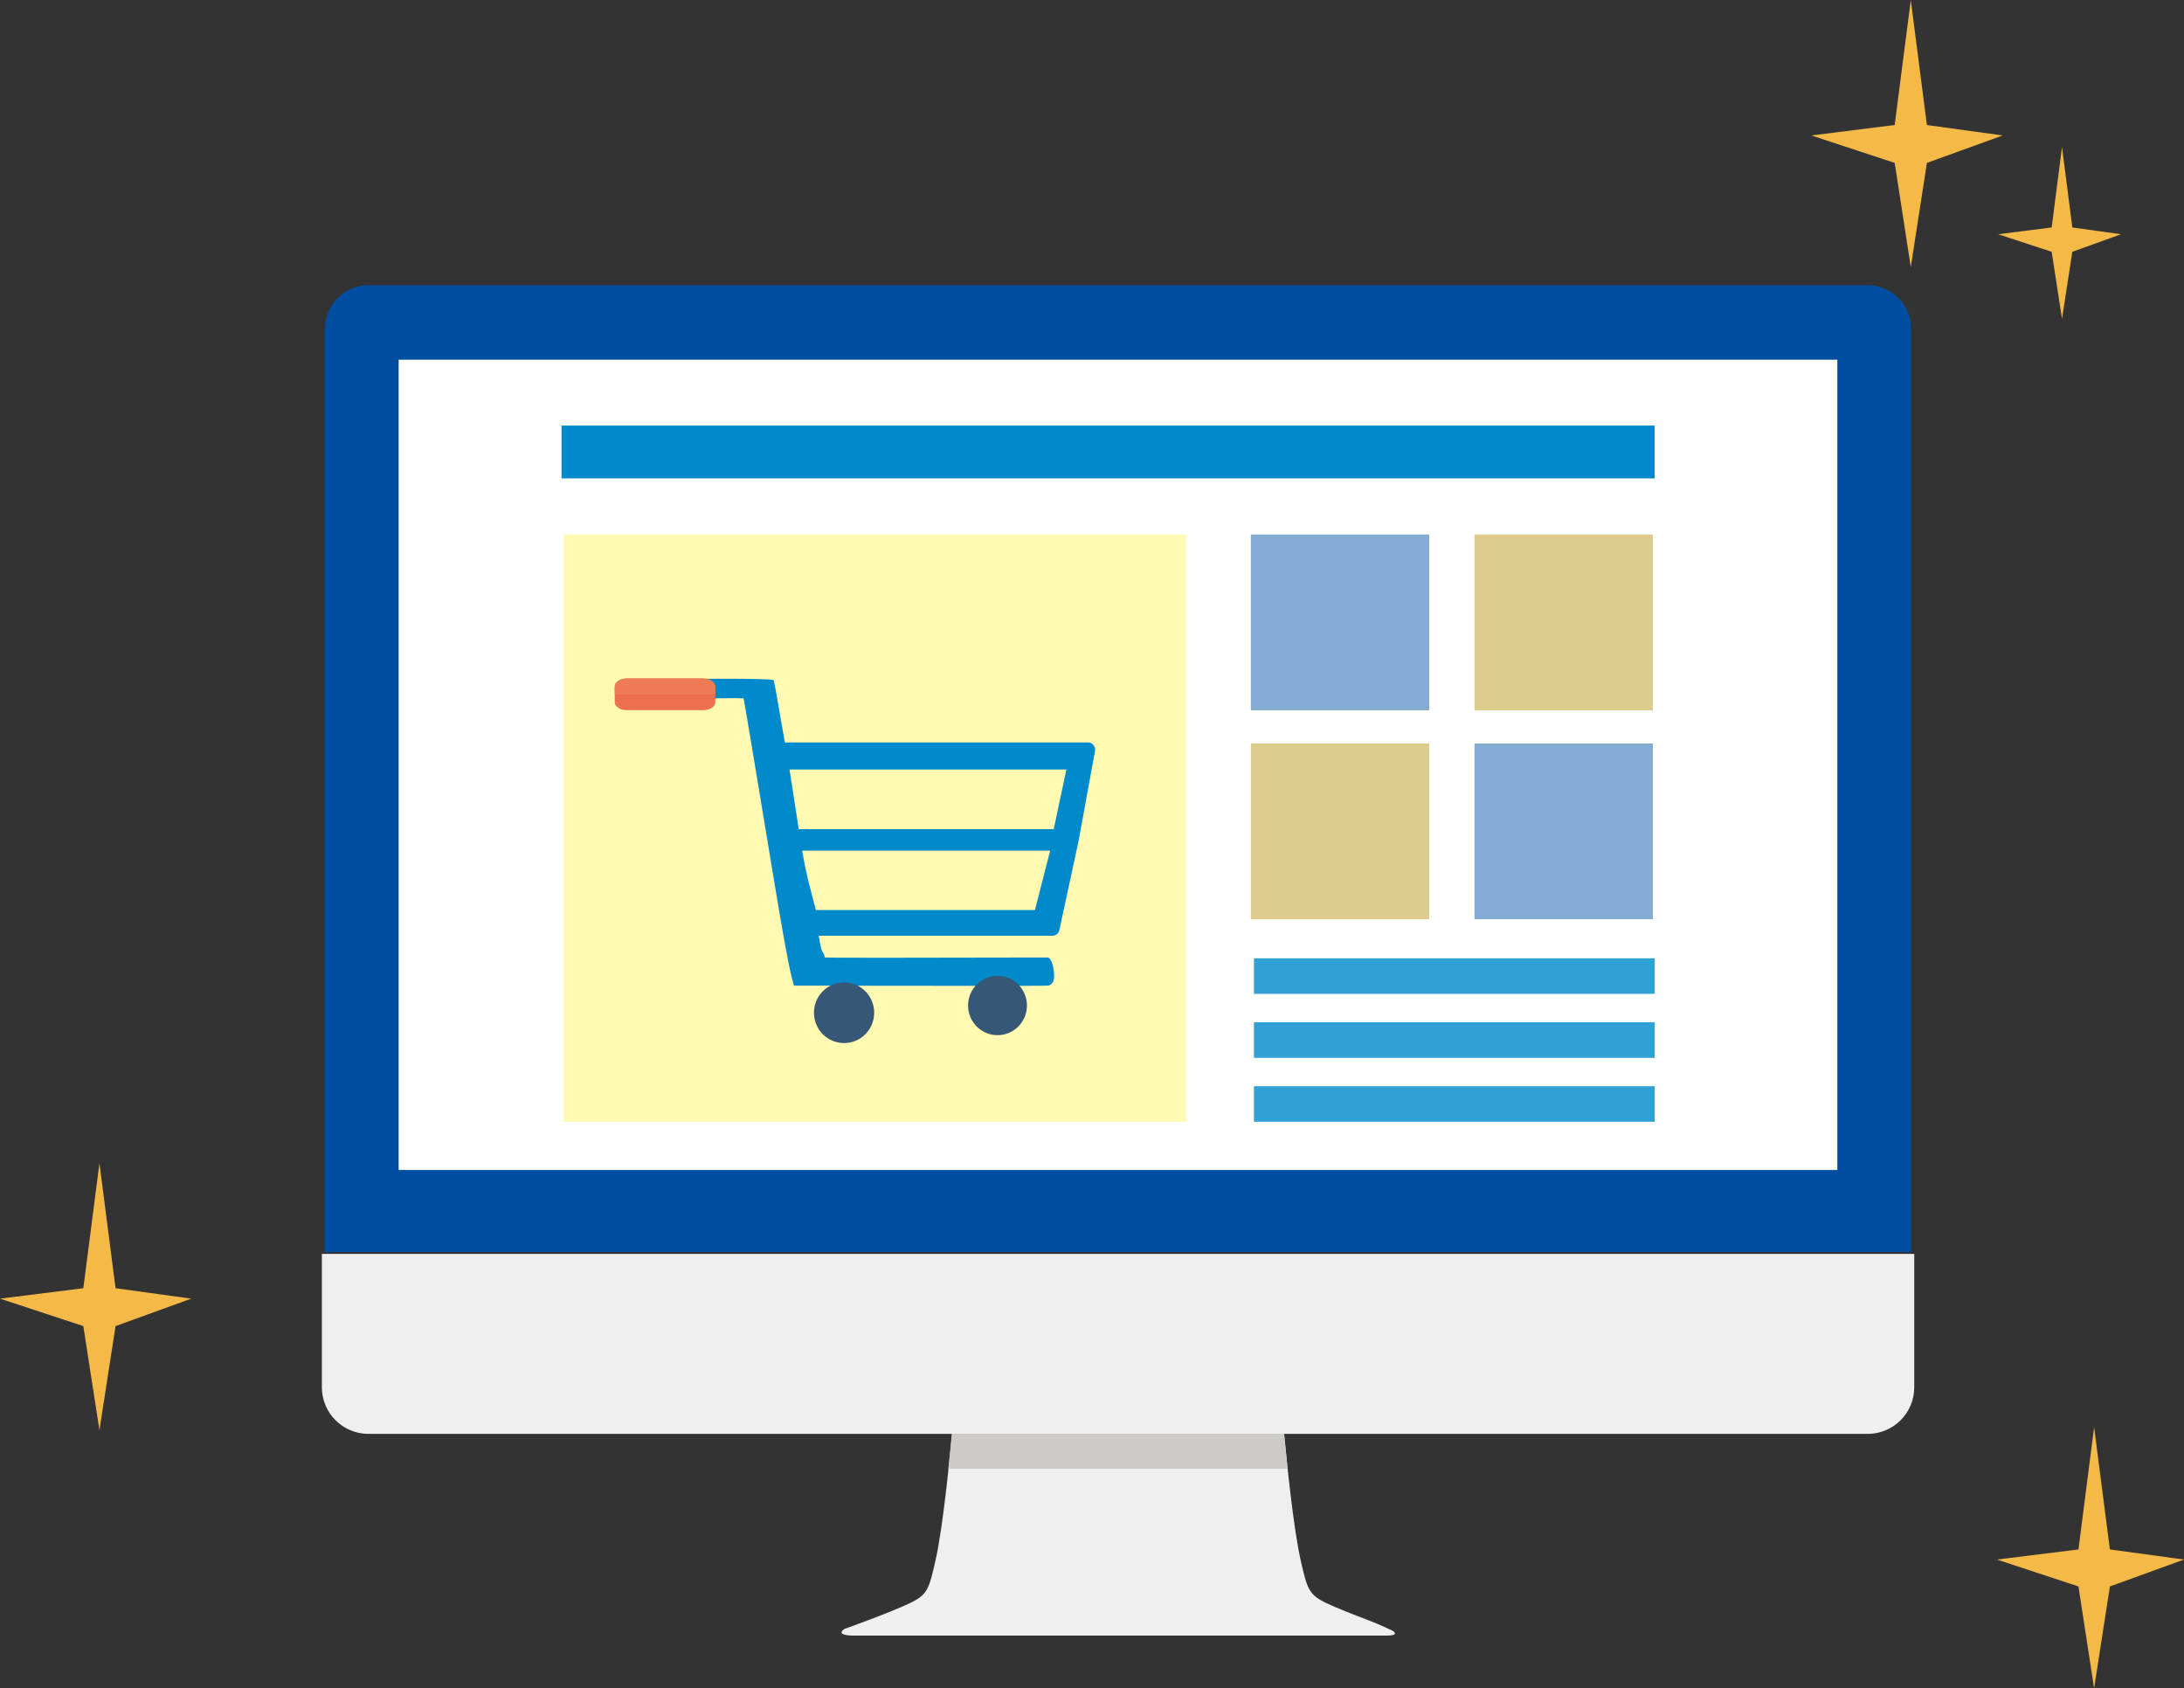 <?xml version="1.0" encoding="UTF-8"?>
<svg id="design" xmlns="http://www.w3.org/2000/svg" width="196.57" height="151.94" viewBox="0 0 196.57 151.94">
  <rect x="0" y="0" width="196.57" height="151.94" fill="#333333" stroke="none"/>
  <g>
    <path d="m172.01,112.68V29.58c0-2.16-1.75-3.91-3.91-3.91H33.16c-2.16,0-3.91,1.75-3.91,3.91v83.1h142.77Z" style="fill: #004ea2;"/>
    <path d="m28.97,112.84v12.01c0,2.31,1.88,4.19,4.19,4.19h134.94c2.31,0,4.19-1.87,4.19-4.19v-12.01H28.97Z" style="fill: #efefef;"/>
    <path d="m125.31,146.74s-1.04-.51-2.23-.96c-1.27-.48-2.8-1.08-3.7-1.51-1.58-.76-1.72-1.25-2.31-3.84-.64-2.82-1.25-8.78-1.49-11.38h-29.89c-.25,2.6-.85,8.56-1.49,11.38-.59,2.59-.72,3.08-2.3,3.84-.89.43-2.4,1.02-3.66,1.5h0c-1.21.46-2.2.81-2.2.81,0,0-.96.53.58.61h48.06c1.45.03.65-.44.65-.44Z" style="fill: #efefef;"/>
    <path d="m115.89,132.18c-.13-1.24-.24-2.34-.32-3.14h-29.9c-.07.8-.18,1.9-.32,3.14h30.53Z" style="fill: #cccbca;"/>
    <rect x="35.88" y="32.37" width="129.49" height="72.92" style="fill: #fff;"/>
  </g>
  <g>
    <rect x="50.73" y="48.1" width="56.01" height="52.85" style="fill: #fff9b1;"/>
    <rect x="112.58" y="48.1" width="16.06" height="15.82" style="fill: #6699ca; opacity: .81;"/>
    <rect x="112.58" y="66.91" width="16.06" height="15.82" style="fill: #d6c173; opacity: .81;"/>
    <rect x="132.71" y="48.1" width="16.06" height="15.82" style="fill: #d6c173; opacity: .81;"/>
    <rect x="132.71" y="66.91" width="16.06" height="15.82" style="fill: #6699ca; opacity: .81;"/>
    <rect x="50.54" y="38.3" width="98.39" height="4.75" style="fill: #008acc;"/>
    <rect x="112.86" y="86.24" width="36.07" height="3.2" style="fill: #008acc; opacity: .81;"/>
    <rect x="112.86" y="92" width="36.07" height="3.2" style="fill: #008acc; opacity: .81;"/>
    <rect x="112.86" y="97.75" width="36.07" height="3.2" style="fill: #008acc; opacity: .81;"/>
  </g>
  <path d="m98.55,67.35v-.04s-.02-.04-.03-.08l-.02-.04s-.01-.03-.03-.06l-.03-.04s-.02-.03-.05-.06l-.03-.04s-.03-.02-.06-.05l-.04-.03s-.03-.02-.06-.03c-.02,0-.03-.02-.05-.03-.01,0-.03,0-.04-.01-.03,0-.05-.02-.08-.02-.01,0-.03,0-.06,0h-.04s-27.29,0-27.29,0q-.95-5.55-1.01-5.61c-.2-.2-8.72-.11-8.82-.1-.53-.03-.95.13-1.15.45-.15.23-.15.51-.02.75.19.35.61.54,1.16.54.34,0,1.19,0,2.28,0,3.11-.01,2.99-.03,3.85,0,.19,1.02,1.49,8.84,2.74,16.41,1.61,9.75,1.69,8.84,1.76,9.36l.05.08h.09c.59,0,9.97.02,16.5.02,3.41,0,6.04,0,6.23-.02.4-.03.58-.44.58-.81,0-.79-.26-1.72-.59-1.72h-1.23c-12.27.03-17.88.03-18.82,0-.17-.84-.2.16-.56-1.96h21.05c.06,0,.13-.01.22-.04.06-.02.11-.05.16-.09l.03-.02s.09-.09.14-.17c.03-.06.05-.11.06-.16l1.72-7.97c.02-.06.04-.13.04-.21l1.46-7.99v-.12s0-.05,0-.08Zm-5.4,14.55h-19.72c-.4-1.63-.81-2.86-1.23-5.35h22.32l-1.37,5.35Zm1.69-7.28h-22.95l-.83-5.37h24.92l-1.14,5.37Z" style="fill: #008acc;"/>
  <path d="m63.3,61.06h-6.89c-.59,0-1.08.32-1.08.72v1.41c0,.4.48.72,1.08.72h6.89c.59,0,1.08-.32,1.08-.72v-1.41c0-.4-.48-.72-1.08-.72Z" style="fill: #ec704d;"/>
  <path d="m63.3,61.06h-6.89c-.59,0-1.08.32-1.08.72v.71h9.04s0-.67,0-.67v-.03c0-.4-.48-.72-1.08-.72Z" style="fill: #ed7b54;"/>
  <path d="m78.68,91.14c0,1.51-1.21,2.73-2.71,2.73s-2.71-1.22-2.71-2.73,1.21-2.73,2.71-2.73,2.71,1.22,2.71,2.73Z" style="fill: #375776;"/>
  <path d="m92.43,90.49c0,1.48-1.19,2.67-2.65,2.67s-2.65-1.2-2.65-2.67,1.19-2.67,2.65-2.67,2.65,1.2,2.65,2.67Z" style="fill: #375776;"/>
  <polygon points="170.53 11.25 171.98 0 173.43 11.25 180.25 12.19 173.43 14.66 171.98 24.03 170.53 14.66 163.03 12.19 170.53 11.25" style="fill: #f5b947;"/>
  <polygon points="184.66 20.47 185.59 13.24 186.52 20.47 190.9 21.08 186.52 22.66 185.59 28.69 184.66 22.66 179.84 21.08 184.66 20.47" style="fill: #f5b947;"/>
  <polygon points="7.5 115.93 8.95 104.68 10.4 115.93 17.21 116.87 10.4 119.34 8.95 128.71 7.5 119.34 0 116.87 7.5 115.93" style="fill: #f5b947;"/>
  <polygon points="187.07 139.44 188.48 128.44 189.9 139.44 196.57 140.35 189.9 142.77 188.48 151.94 187.07 142.77 179.73 140.35 187.07 139.44" style="fill: #f5b947;"/>
</svg>